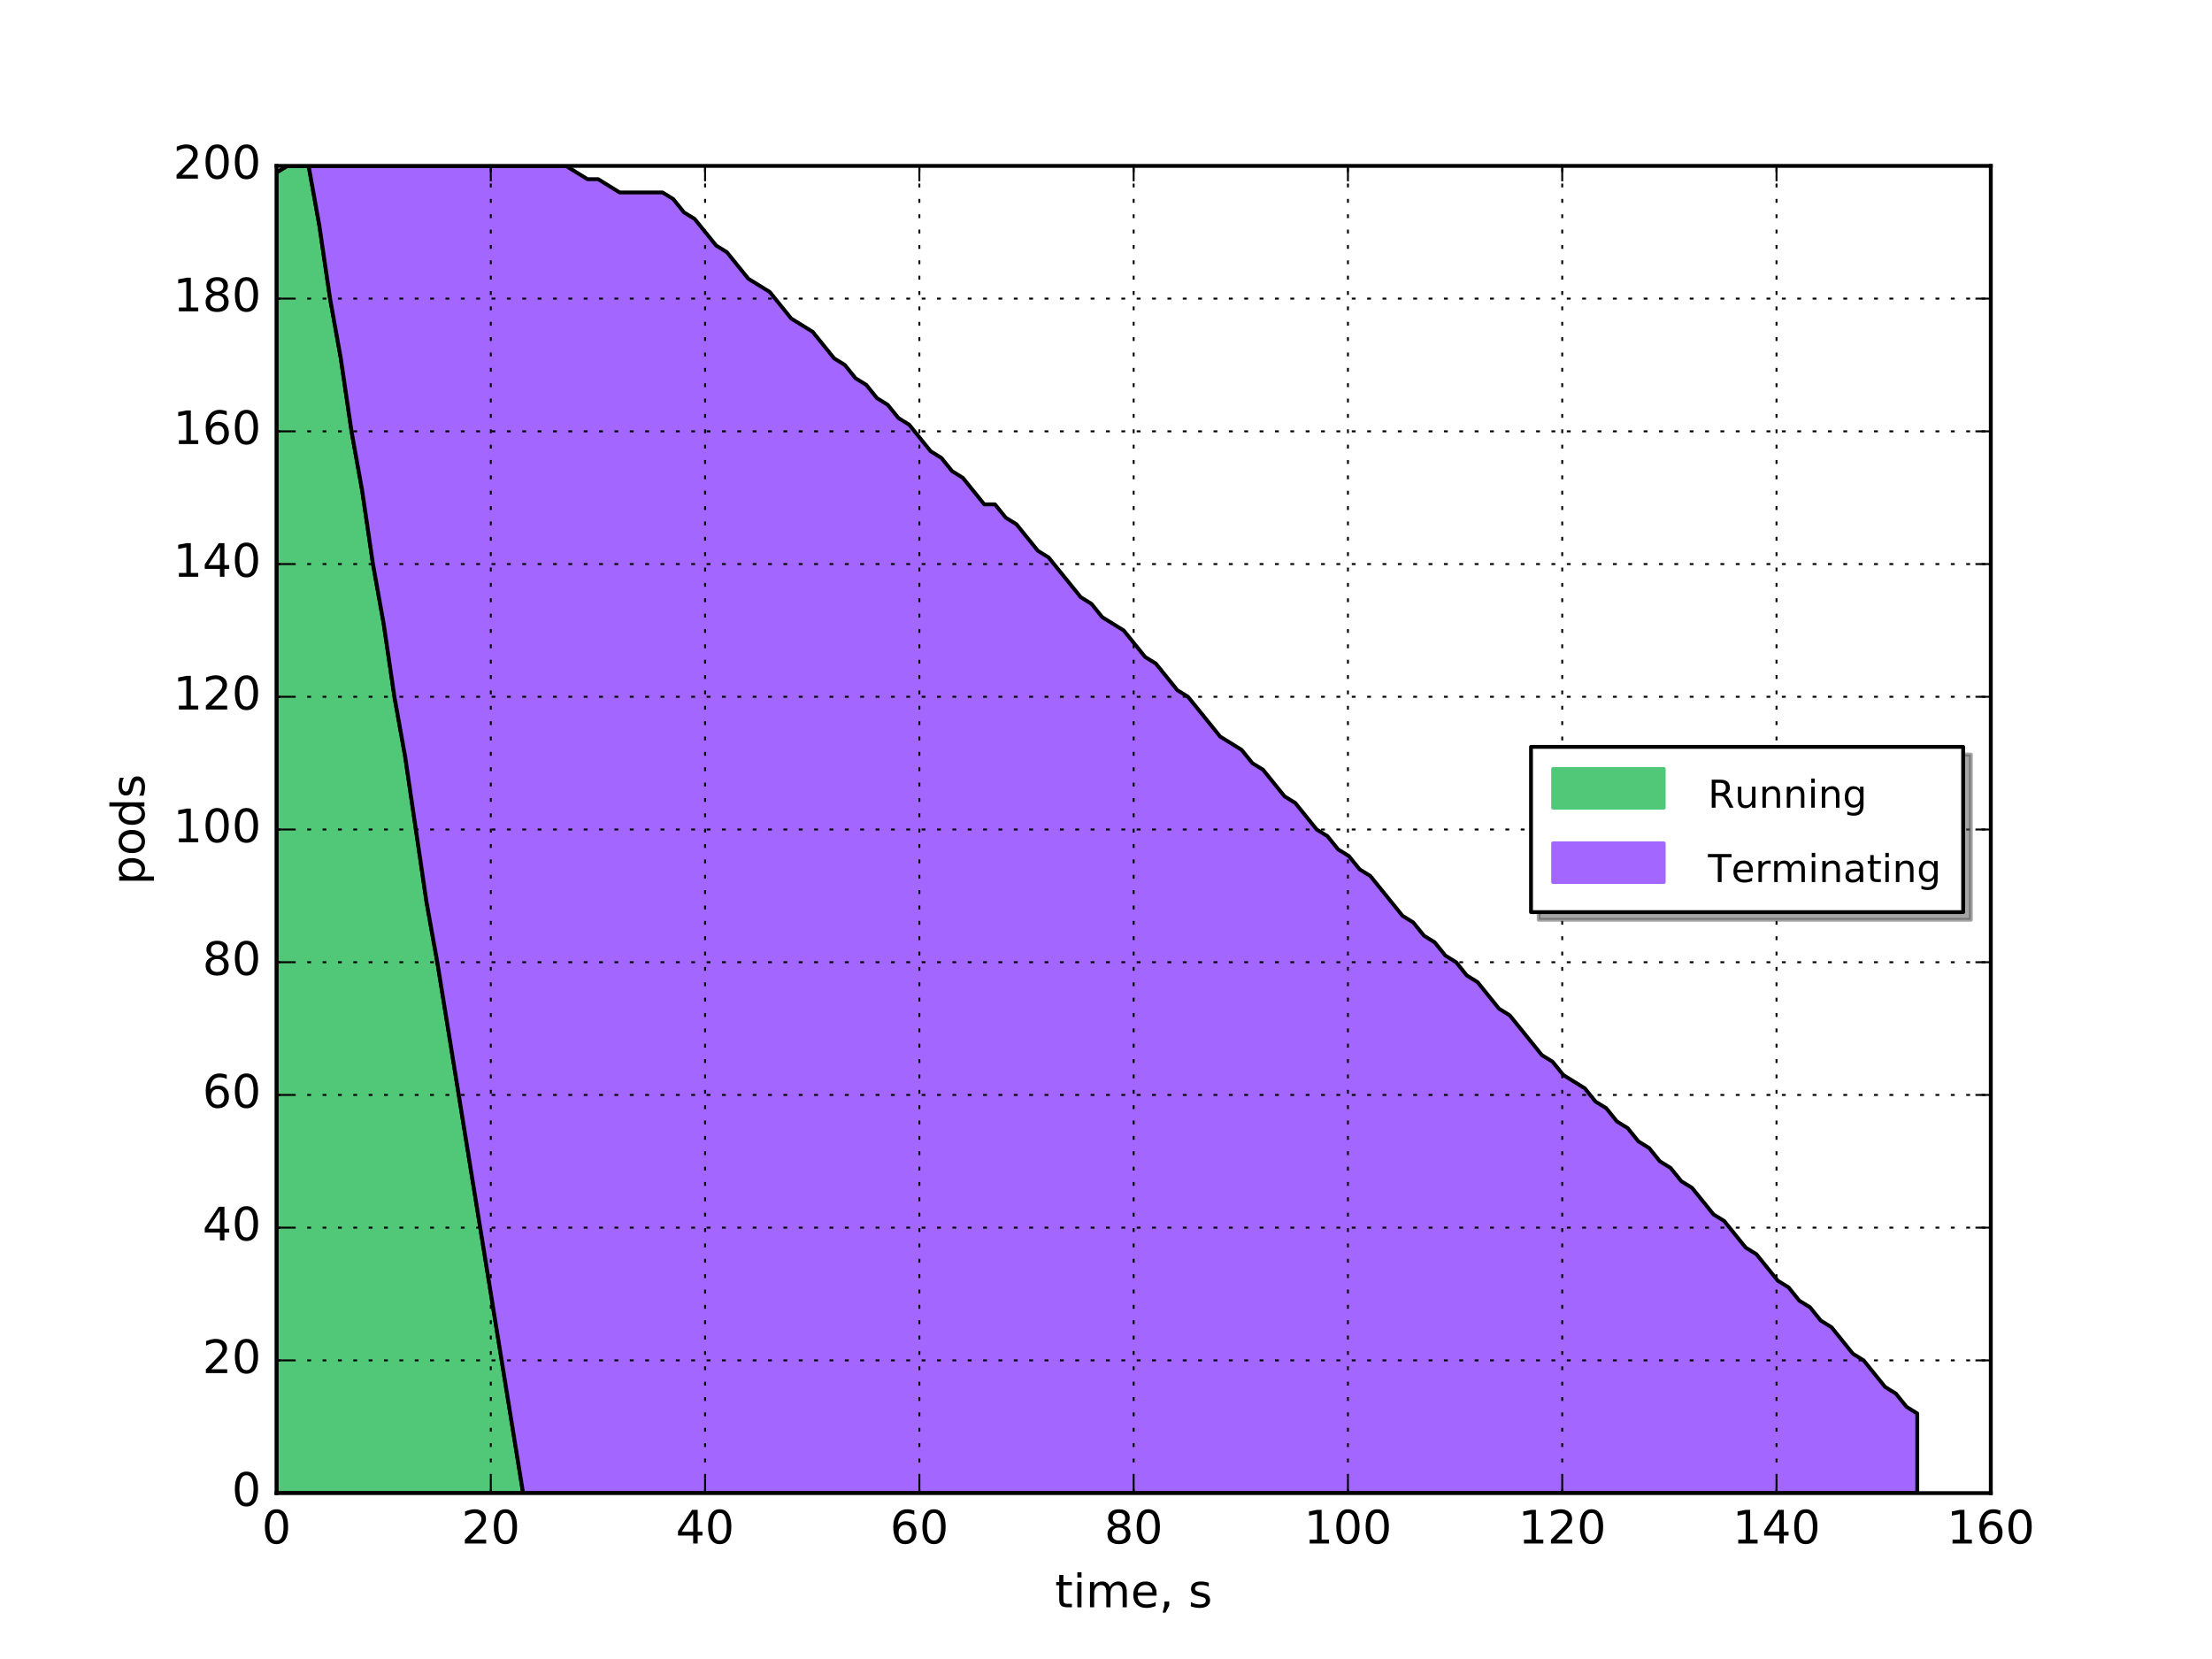 <?xml version="1.0" encoding="utf-8" standalone="no"?>
<!DOCTYPE svg PUBLIC "-//W3C//DTD SVG 1.1//EN"
  "http://www.w3.org/Graphics/SVG/1.1/DTD/svg11.dtd">
<!-- Created with matplotlib (http://matplotlib.org/) -->
<svg height="432pt" version="1.1" viewBox="0 0 576 432" width="576pt" xmlns="http://www.w3.org/2000/svg" xmlns:xlink="http://www.w3.org/1999/xlink">
 <defs>
  <style type="text/css">
*{stroke-linecap:butt;stroke-linejoin:round;stroke-miterlimit:100000;}
  </style>
 </defs>
 <g id="figure_1">
  <g id="patch_1">
   <path d="M 0 432 
L 576 432 
L 576 0 
L 0 0 
z
" style="fill:#ffffff;"/>
  </g>
  <g id="axes_1">
   <g id="patch_2">
    <path d="M 72 388.8 
L 518.4 388.8 
L 518.4 43.2 
L 72 43.2 
z
" style="fill:#ffffff;"/>
   </g>
   <g id="PolyCollection_1">
    <defs>
     <path d="M 72 -387.072 
L 72 -43.2 
L 74.79 -43.2 
L 77.582 -43.2 
L 80.373 -43.2 
L 83.165 -43.2 
L 85.957 -43.2 
L 88.749 -43.2 
L 91.542 -43.2 
L 94.334 -43.2 
L 97.127 -43.2 
L 99.919 -43.2 
L 102.711 -43.2 
L 105.503 -43.2 
L 108.297 -43.2 
L 111.089 -43.2 
L 113.881 -43.2 
L 116.673 -43.2 
L 119.466 -43.2 
L 122.258 -43.2 
L 125.05 -43.2 
L 127.842 -43.2 
L 130.634 -43.2 
L 133.426 -43.2 
L 136.219 -43.2 
L 139.011 -43.2 
L 141.803 -43.2 
L 144.595 -43.2 
L 147.388 -43.2 
L 150.182 -43.2 
L 152.973 -43.2 
L 155.767 -43.2 
L 158.559 -43.2 
L 161.351 -43.2 
L 164.143 -43.2 
L 166.936 -43.2 
L 169.728 -43.2 
L 172.52 -43.2 
L 175.313 -43.2 
L 178.105 -43.2 
L 180.897 -43.2 
L 183.689 -43.2 
L 186.482 -43.2 
L 189.274 -43.2 
L 192.069 -43.2 
L 194.86 -43.2 
L 197.656 -43.2 
L 200.448 -43.2 
L 203.24 -43.2 
L 206.032 -43.2 
L 208.825 -43.2 
L 211.617 -43.2 
L 214.409 -43.2 
L 217.202 -43.2 
L 219.994 -43.2 
L 222.786 -43.2 
L 225.578 -43.2 
L 228.371 -43.2 
L 231.163 -43.2 
L 233.958 -43.2 
L 236.752 -43.2 
L 239.544 -43.2 
L 242.335 -43.2 
L 245.13 -43.2 
L 247.922 -43.2 
L 250.713 -43.2 
L 253.506 -43.2 
L 256.298 -43.2 
L 259.091 -43.2 
L 261.883 -43.2 
L 264.675 -43.2 
L 267.468 -43.2 
L 270.261 -43.2 
L 273.053 -43.2 
L 275.845 -43.2 
L 278.644 -43.2 
L 281.436 -43.2 
L 284.228 -43.2 
L 287.021 -43.2 
L 289.813 -43.2 
L 292.605 -43.2 
L 295.398 -43.2 
L 298.19 -43.2 
L 300.982 -43.2 
L 303.775 -43.2 
L 306.567 -43.2 
L 309.359 -43.2 
L 312.152 -43.2 
L 314.944 -43.2 
L 317.735 -43.2 
L 320.527 -43.2 
L 323.319 -43.2 
L 326.111 -43.2 
L 328.903 -43.2 
L 331.696 -43.2 
L 334.488 -43.2 
L 337.281 -43.2 
L 340.073 -43.2 
L 342.865 -43.2 
L 345.658 -43.2 
L 348.45 -43.2 
L 351.243 -43.2 
L 354.035 -43.2 
L 356.827 -43.2 
L 359.619 -43.2 
L 362.412 -43.2 
L 365.204 -43.2 
L 367.997 -43.2 
L 370.789 -43.2 
L 373.581 -43.2 
L 376.374 -43.2 
L 379.166 -43.2 
L 381.959 -43.2 
L 384.751 -43.2 
L 387.543 -43.2 
L 390.336 -43.2 
L 393.128 -43.2 
L 395.921 -43.2 
L 398.713 -43.2 
L 401.507 -43.2 
L 404.299 -43.2 
L 407.091 -43.2 
L 409.884 -43.2 
L 412.676 -43.2 
L 415.47 -43.2 
L 418.263 -43.2 
L 421.055 -43.2 
L 423.847 -43.2 
L 426.64 -43.2 
L 429.432 -43.2 
L 432.225 -43.2 
L 435.017 -43.2 
L 437.81 -43.2 
L 440.602 -43.2 
L 443.397 -43.2 
L 446.188 -43.2 
L 448.984 -43.2 
L 451.776 -43.2 
L 454.569 -43.2 
L 457.361 -43.2 
L 460.154 -43.2 
L 462.946 -43.2 
L 465.739 -43.2 
L 468.531 -43.2 
L 471.323 -43.2 
L 474.116 -43.2 
L 476.909 -43.2 
L 479.702 -43.2 
L 482.494 -43.2 
L 485.287 -43.2 
L 488.079 -43.2 
L 490.872 -43.2 
L 493.664 -43.2 
L 496.457 -43.2 
L 499.249 -43.2 
L 499.249 -43.2 
L 499.249 -43.2 
L 496.457 -43.2 
L 493.664 -43.2 
L 490.872 -43.2 
L 488.079 -43.2 
L 485.287 -43.2 
L 482.494 -43.2 
L 479.702 -43.2 
L 476.909 -43.2 
L 474.116 -43.2 
L 471.323 -43.2 
L 468.531 -43.2 
L 465.739 -43.2 
L 462.946 -43.2 
L 460.154 -43.2 
L 457.361 -43.2 
L 454.569 -43.2 
L 451.776 -43.2 
L 448.984 -43.2 
L 446.188 -43.2 
L 443.397 -43.2 
L 440.602 -43.2 
L 437.81 -43.2 
L 435.017 -43.2 
L 432.225 -43.2 
L 429.432 -43.2 
L 426.64 -43.2 
L 423.847 -43.2 
L 421.055 -43.2 
L 418.263 -43.2 
L 415.47 -43.2 
L 412.676 -43.2 
L 409.884 -43.2 
L 407.091 -43.2 
L 404.299 -43.2 
L 401.507 -43.2 
L 398.713 -43.2 
L 395.921 -43.2 
L 393.128 -43.2 
L 390.336 -43.2 
L 387.543 -43.2 
L 384.751 -43.2 
L 381.959 -43.2 
L 379.166 -43.2 
L 376.374 -43.2 
L 373.581 -43.2 
L 370.789 -43.2 
L 367.997 -43.2 
L 365.204 -43.2 
L 362.412 -43.2 
L 359.619 -43.2 
L 356.827 -43.2 
L 354.035 -43.2 
L 351.243 -43.2 
L 348.45 -43.2 
L 345.658 -43.2 
L 342.865 -43.2 
L 340.073 -43.2 
L 337.281 -43.2 
L 334.488 -43.2 
L 331.696 -43.2 
L 328.903 -43.2 
L 326.111 -43.2 
L 323.319 -43.2 
L 320.527 -43.2 
L 317.735 -43.2 
L 314.944 -43.2 
L 312.152 -43.2 
L 309.359 -43.2 
L 306.567 -43.2 
L 303.775 -43.2 
L 300.982 -43.2 
L 298.19 -43.2 
L 295.398 -43.2 
L 292.605 -43.2 
L 289.813 -43.2 
L 287.021 -43.2 
L 284.228 -43.2 
L 281.436 -43.2 
L 278.644 -43.2 
L 275.845 -43.2 
L 273.053 -43.2 
L 270.261 -43.2 
L 267.468 -43.2 
L 264.675 -43.2 
L 261.883 -43.2 
L 259.091 -43.2 
L 256.298 -43.2 
L 253.506 -43.2 
L 250.713 -43.2 
L 247.922 -43.2 
L 245.13 -43.2 
L 242.335 -43.2 
L 239.544 -43.2 
L 236.752 -43.2 
L 233.958 -43.2 
L 231.163 -43.2 
L 228.371 -43.2 
L 225.578 -43.2 
L 222.786 -43.2 
L 219.994 -43.2 
L 217.202 -43.2 
L 214.409 -43.2 
L 211.617 -43.2 
L 208.825 -43.2 
L 206.032 -43.2 
L 203.24 -43.2 
L 200.448 -43.2 
L 197.656 -43.2 
L 194.86 -43.2 
L 192.069 -43.2 
L 189.274 -43.2 
L 186.482 -43.2 
L 183.689 -43.2 
L 180.897 -43.2 
L 178.105 -43.2 
L 175.313 -43.2 
L 172.52 -43.2 
L 169.728 -43.2 
L 166.936 -43.2 
L 164.143 -43.2 
L 161.351 -43.2 
L 158.559 -43.2 
L 155.767 -43.2 
L 152.973 -43.2 
L 150.182 -43.2 
L 147.388 -43.2 
L 144.595 -43.2 
L 141.803 -43.2 
L 139.011 -43.2 
L 136.219 -43.2 
L 133.426 -60.48 
L 130.634 -77.76 
L 127.842 -95.04 
L 125.05 -112.32 
L 122.258 -129.6 
L 119.466 -146.88 
L 116.673 -164.16 
L 113.881 -181.44 
L 111.089 -196.992 
L 108.297 -216 
L 105.503 -235.008 
L 102.711 -250.56 
L 99.919 -269.568 
L 97.127 -285.12 
L 94.334 -304.128 
L 91.542 -319.68 
L 88.749 -338.688 
L 85.957 -354.24 
L 83.165 -373.248 
L 80.373 -388.8 
L 77.582 -388.8 
L 74.79 -388.8 
L 72 -387.072 
z
" id="macb78edb67" style="stroke:#000000;"/>
    </defs>
    <g clip-path="url(#pd2e7465bb2)">
     <use style="fill:#50c878;stroke:#000000;" x="0.0" xlink:href="#macb78edb67" y="432.0"/>
    </g>
   </g>
   <g id="PolyCollection_2">
    <defs>
     <path d="M 72 -387.072 
L 72 -387.072 
L 74.79 -388.8 
L 77.582 -388.8 
L 80.373 -388.8 
L 83.165 -373.248 
L 85.957 -354.24 
L 88.749 -338.688 
L 91.542 -319.68 
L 94.334 -304.128 
L 97.127 -285.12 
L 99.919 -269.568 
L 102.711 -250.56 
L 105.503 -235.008 
L 108.297 -216 
L 111.089 -196.992 
L 113.881 -181.44 
L 116.673 -164.16 
L 119.466 -146.88 
L 122.258 -129.6 
L 125.05 -112.32 
L 127.842 -95.04 
L 130.634 -77.76 
L 133.426 -60.48 
L 136.219 -43.2 
L 139.011 -43.2 
L 141.803 -43.2 
L 144.595 -43.2 
L 147.388 -43.2 
L 150.182 -43.2 
L 152.973 -43.2 
L 155.767 -43.2 
L 158.559 -43.2 
L 161.351 -43.2 
L 164.143 -43.2 
L 166.936 -43.2 
L 169.728 -43.2 
L 172.52 -43.2 
L 175.313 -43.2 
L 178.105 -43.2 
L 180.897 -43.2 
L 183.689 -43.2 
L 186.482 -43.2 
L 189.274 -43.2 
L 192.069 -43.2 
L 194.86 -43.2 
L 197.656 -43.2 
L 200.448 -43.2 
L 203.24 -43.2 
L 206.032 -43.2 
L 208.825 -43.2 
L 211.617 -43.2 
L 214.409 -43.2 
L 217.202 -43.2 
L 219.994 -43.2 
L 222.786 -43.2 
L 225.578 -43.2 
L 228.371 -43.2 
L 231.163 -43.2 
L 233.958 -43.2 
L 236.752 -43.2 
L 239.544 -43.2 
L 242.335 -43.2 
L 245.13 -43.2 
L 247.922 -43.2 
L 250.713 -43.2 
L 253.506 -43.2 
L 256.298 -43.2 
L 259.091 -43.2 
L 261.883 -43.2 
L 264.675 -43.2 
L 267.468 -43.2 
L 270.261 -43.2 
L 273.053 -43.2 
L 275.845 -43.2 
L 278.644 -43.2 
L 281.436 -43.2 
L 284.228 -43.2 
L 287.021 -43.2 
L 289.813 -43.2 
L 292.605 -43.2 
L 295.398 -43.2 
L 298.19 -43.2 
L 300.982 -43.2 
L 303.775 -43.2 
L 306.567 -43.2 
L 309.359 -43.2 
L 312.152 -43.2 
L 314.944 -43.2 
L 317.735 -43.2 
L 320.527 -43.2 
L 323.319 -43.2 
L 326.111 -43.2 
L 328.903 -43.2 
L 331.696 -43.2 
L 334.488 -43.2 
L 337.281 -43.2 
L 340.073 -43.2 
L 342.865 -43.2 
L 345.658 -43.2 
L 348.45 -43.2 
L 351.243 -43.2 
L 354.035 -43.2 
L 356.827 -43.2 
L 359.619 -43.2 
L 362.412 -43.2 
L 365.204 -43.2 
L 367.997 -43.2 
L 370.789 -43.2 
L 373.581 -43.2 
L 376.374 -43.2 
L 379.166 -43.2 
L 381.959 -43.2 
L 384.751 -43.2 
L 387.543 -43.2 
L 390.336 -43.2 
L 393.128 -43.2 
L 395.921 -43.2 
L 398.713 -43.2 
L 401.507 -43.2 
L 404.299 -43.2 
L 407.091 -43.2 
L 409.884 -43.2 
L 412.676 -43.2 
L 415.47 -43.2 
L 418.263 -43.2 
L 421.055 -43.2 
L 423.847 -43.2 
L 426.64 -43.2 
L 429.432 -43.2 
L 432.225 -43.2 
L 435.017 -43.2 
L 437.81 -43.2 
L 440.602 -43.2 
L 443.397 -43.2 
L 446.188 -43.2 
L 448.984 -43.2 
L 451.776 -43.2 
L 454.569 -43.2 
L 457.361 -43.2 
L 460.154 -43.2 
L 462.946 -43.2 
L 465.739 -43.2 
L 468.531 -43.2 
L 471.323 -43.2 
L 474.116 -43.2 
L 476.909 -43.2 
L 479.702 -43.2 
L 482.494 -43.2 
L 485.287 -43.2 
L 488.079 -43.2 
L 490.872 -43.2 
L 493.664 -43.2 
L 496.457 -43.2 
L 499.249 -43.2 
L 499.249 -63.936 
L 499.249 -63.936 
L 496.457 -65.664 
L 493.664 -69.12 
L 490.872 -70.848 
L 488.079 -74.304 
L 485.287 -77.76 
L 482.494 -79.488 
L 479.702 -82.944 
L 476.909 -86.4 
L 474.116 -88.128 
L 471.323 -91.584 
L 468.531 -93.312 
L 465.739 -96.768 
L 462.946 -98.496 
L 460.154 -101.952 
L 457.361 -105.408 
L 454.569 -107.136 
L 451.776 -110.592 
L 448.984 -114.048 
L 446.188 -115.776 
L 443.397 -119.232 
L 440.602 -122.688 
L 437.81 -124.416 
L 435.017 -127.872 
L 432.225 -129.6 
L 429.432 -133.056 
L 426.64 -134.784 
L 423.847 -138.24 
L 421.055 -139.968 
L 418.263 -143.424 
L 415.47 -145.152 
L 412.676 -148.608 
L 409.884 -150.336 
L 407.091 -152.064 
L 404.299 -155.52 
L 401.507 -157.248 
L 398.713 -160.704 
L 395.921 -164.16 
L 393.128 -167.616 
L 390.336 -169.344 
L 387.543 -172.8 
L 384.751 -176.256 
L 381.959 -177.984 
L 379.166 -181.44 
L 376.374 -183.168 
L 373.581 -186.624 
L 370.789 -188.352 
L 367.997 -191.808 
L 365.204 -193.536 
L 362.412 -196.992 
L 359.619 -200.448 
L 356.827 -203.904 
L 354.035 -205.632 
L 351.243 -209.088 
L 348.45 -210.816 
L 345.658 -214.272 
L 342.865 -216 
L 340.073 -219.456 
L 337.281 -222.912 
L 334.488 -224.64 
L 331.696 -228.096 
L 328.903 -231.552 
L 326.111 -233.28 
L 323.319 -236.736 
L 320.527 -238.464 
L 317.735 -240.192 
L 314.944 -243.648 
L 312.152 -247.104 
L 309.359 -250.56 
L 306.567 -252.288 
L 303.775 -255.744 
L 300.982 -259.2 
L 298.19 -260.928 
L 295.398 -264.384 
L 292.605 -267.84 
L 289.813 -269.568 
L 287.021 -271.296 
L 284.228 -274.752 
L 281.436 -276.48 
L 278.644 -279.936 
L 275.845 -283.392 
L 273.053 -286.848 
L 270.261 -288.576 
L 267.468 -292.032 
L 264.675 -295.488 
L 261.883 -297.216 
L 259.091 -300.672 
L 256.298 -300.672 
L 253.506 -304.128 
L 250.713 -307.584 
L 247.922 -309.312 
L 245.13 -312.768 
L 242.335 -314.496 
L 239.544 -317.952 
L 236.752 -321.408 
L 233.958 -323.136 
L 231.163 -326.592 
L 228.371 -328.32 
L 225.578 -331.776 
L 222.786 -333.504 
L 219.994 -336.96 
L 217.202 -338.688 
L 214.409 -342.144 
L 211.617 -345.6 
L 208.825 -347.328 
L 206.032 -349.056 
L 203.24 -352.512 
L 200.448 -355.968 
L 197.656 -357.696 
L 194.86 -359.424 
L 192.069 -362.88 
L 189.274 -366.336 
L 186.482 -368.064 
L 183.689 -371.52 
L 180.897 -374.976 
L 178.105 -376.704 
L 175.313 -380.16 
L 172.52 -381.888 
L 169.728 -381.888 
L 166.936 -381.888 
L 164.143 -381.888 
L 161.351 -381.888 
L 158.559 -383.616 
L 155.767 -385.344 
L 152.973 -385.344 
L 150.182 -387.072 
L 147.388 -388.8 
L 144.595 -388.8 
L 141.803 -388.8 
L 139.011 -388.8 
L 136.219 -388.8 
L 133.426 -388.8 
L 130.634 -388.8 
L 127.842 -388.8 
L 125.05 -388.8 
L 122.258 -388.8 
L 119.466 -388.8 
L 116.673 -388.8 
L 113.881 -388.8 
L 111.089 -388.8 
L 108.297 -388.8 
L 105.503 -388.8 
L 102.711 -388.8 
L 99.919 -388.8 
L 97.127 -388.8 
L 94.334 -388.8 
L 91.542 -388.8 
L 88.749 -388.8 
L 85.957 -388.8 
L 83.165 -388.8 
L 80.373 -388.8 
L 77.582 -388.8 
L 74.79 -388.8 
L 72 -387.072 
z
" id="m7fb78fec31" style="stroke:#000000;"/>
    </defs>
    <g clip-path="url(#pd2e7465bb2)">
     <use style="fill:#a366ff;stroke:#000000;" x="0.0" xlink:href="#m7fb78fec31" y="432.0"/>
    </g>
   </g>
   <g id="patch_3">
    <path d="M 72 43.2 
L 518.4 43.2 
" style="fill:none;stroke:#000000;stroke-linecap:square;stroke-linejoin:miter;"/>
   </g>
   <g id="patch_4">
    <path d="M 518.4 388.8 
L 518.4 43.2 
" style="fill:none;stroke:#000000;stroke-linecap:square;stroke-linejoin:miter;"/>
   </g>
   <g id="patch_5">
    <path d="M 72 388.8 
L 518.4 388.8 
" style="fill:none;stroke:#000000;stroke-linecap:square;stroke-linejoin:miter;"/>
   </g>
   <g id="patch_6">
    <path d="M 72 388.8 
L 72 43.2 
" style="fill:none;stroke:#000000;stroke-linecap:square;stroke-linejoin:miter;"/>
   </g>
   <g id="matplotlib.axis_1">
    <g id="xtick_1">
     <g id="line2d_1">
      <path clip-path="url(#pd2e7465bb2)" d="M 72 388.8 
L 72 43.2 
" style="fill:none;stroke:#000000;stroke-dasharray:1,3;stroke-dashoffset:0.0;stroke-width:0.5;"/>
     </g>
     <g id="line2d_2">
      <defs>
       <path d="M 0 0 
L 0 -4 
" id="m3d07099318" style="stroke:#000000;stroke-width:0.5;"/>
      </defs>
      <g>
       <use style="stroke:#000000;stroke-width:0.5;" x="72.0" xlink:href="#m3d07099318" y="388.8"/>
      </g>
     </g>
     <g id="line2d_3">
      <defs>
       <path d="M 0 0 
L 0 4 
" id="m462a0a0017" style="stroke:#000000;stroke-width:0.5;"/>
      </defs>
      <g>
       <use style="stroke:#000000;stroke-width:0.5;" x="72.0" xlink:href="#m462a0a0017" y="43.2"/>
      </g>
     </g>
     <g id="text_1">
      <!-- 0 -->
      <defs>
       <path d="M 31.781 66.406 
Q 24.172 66.406 20.328 58.906 
Q 16.5 51.422 16.5 36.375 
Q 16.5 21.391 20.328 13.891 
Q 24.172 6.391 31.781 6.391 
Q 39.453 6.391 43.281 13.891 
Q 47.125 21.391 47.125 36.375 
Q 47.125 51.422 43.281 58.906 
Q 39.453 66.406 31.781 66.406 
M 31.781 74.219 
Q 44.047 74.219 50.516 64.516 
Q 56.984 54.828 56.984 36.375 
Q 56.984 17.969 50.516 8.266 
Q 44.047 -1.422 31.781 -1.422 
Q 19.531 -1.422 13.062 8.266 
Q 6.594 17.969 6.594 36.375 
Q 6.594 54.828 13.062 64.516 
Q 19.531 74.219 31.781 74.219 
" id="BitstreamVeraSans-Roman-30"/>
      </defs>
      <g transform="translate(68.183 401.918)scale(0.12 -0.12)">
       <use xlink:href="#BitstreamVeraSans-Roman-30"/>
      </g>
     </g>
    </g>
    <g id="xtick_2">
     <g id="line2d_4">
      <path clip-path="url(#pd2e7465bb2)" d="M 127.8 388.8 
L 127.8 43.2 
" style="fill:none;stroke:#000000;stroke-dasharray:1,3;stroke-dashoffset:0.0;stroke-width:0.5;"/>
     </g>
     <g id="line2d_5">
      <g>
       <use style="stroke:#000000;stroke-width:0.5;" x="127.8" xlink:href="#m3d07099318" y="388.8"/>
      </g>
     </g>
     <g id="line2d_6">
      <g>
       <use style="stroke:#000000;stroke-width:0.5;" x="127.8" xlink:href="#m462a0a0017" y="43.2"/>
      </g>
     </g>
     <g id="text_2">
      <!-- 20 -->
      <defs>
       <path d="M 19.188 8.297 
L 53.609 8.297 
L 53.609 0 
L 7.328 0 
L 7.328 8.297 
Q 12.938 14.109 22.625 23.891 
Q 32.328 33.688 34.812 36.531 
Q 39.547 41.844 41.422 45.531 
Q 43.312 49.219 43.312 52.781 
Q 43.312 58.594 39.234 62.25 
Q 35.156 65.922 28.609 65.922 
Q 23.969 65.922 18.812 64.312 
Q 13.672 62.703 7.812 59.422 
L 7.812 69.391 
Q 13.766 71.781 18.938 73 
Q 24.125 74.219 28.422 74.219 
Q 39.75 74.219 46.484 68.547 
Q 53.219 62.891 53.219 53.422 
Q 53.219 48.922 51.531 44.891 
Q 49.859 40.875 45.406 35.406 
Q 44.188 33.984 37.641 27.219 
Q 31.109 20.453 19.188 8.297 
" id="BitstreamVeraSans-Roman-32"/>
      </defs>
      <g transform="translate(120.165 401.918)scale(0.12 -0.12)">
       <use xlink:href="#BitstreamVeraSans-Roman-32"/>
       <use x="63.623" xlink:href="#BitstreamVeraSans-Roman-30"/>
      </g>
     </g>
    </g>
    <g id="xtick_3">
     <g id="line2d_7">
      <path clip-path="url(#pd2e7465bb2)" d="M 183.6 388.8 
L 183.6 43.2 
" style="fill:none;stroke:#000000;stroke-dasharray:1,3;stroke-dashoffset:0.0;stroke-width:0.5;"/>
     </g>
     <g id="line2d_8">
      <g>
       <use style="stroke:#000000;stroke-width:0.5;" x="183.6" xlink:href="#m3d07099318" y="388.8"/>
      </g>
     </g>
     <g id="line2d_9">
      <g>
       <use style="stroke:#000000;stroke-width:0.5;" x="183.6" xlink:href="#m462a0a0017" y="43.2"/>
      </g>
     </g>
     <g id="text_3">
      <!-- 40 -->
      <defs>
       <path d="M 37.797 64.312 
L 12.891 25.391 
L 37.797 25.391 
z
M 35.203 72.906 
L 47.609 72.906 
L 47.609 25.391 
L 58.016 25.391 
L 58.016 17.188 
L 47.609 17.188 
L 47.609 0 
L 37.797 0 
L 37.797 17.188 
L 4.891 17.188 
L 4.891 26.703 
z
" id="BitstreamVeraSans-Roman-34"/>
      </defs>
      <g transform="translate(175.965 401.918)scale(0.12 -0.12)">
       <use xlink:href="#BitstreamVeraSans-Roman-34"/>
       <use x="63.623" xlink:href="#BitstreamVeraSans-Roman-30"/>
      </g>
     </g>
    </g>
    <g id="xtick_4">
     <g id="line2d_10">
      <path clip-path="url(#pd2e7465bb2)" d="M 239.4 388.8 
L 239.4 43.2 
" style="fill:none;stroke:#000000;stroke-dasharray:1,3;stroke-dashoffset:0.0;stroke-width:0.5;"/>
     </g>
     <g id="line2d_11">
      <g>
       <use style="stroke:#000000;stroke-width:0.5;" x="239.4" xlink:href="#m3d07099318" y="388.8"/>
      </g>
     </g>
     <g id="line2d_12">
      <g>
       <use style="stroke:#000000;stroke-width:0.5;" x="239.4" xlink:href="#m462a0a0017" y="43.2"/>
      </g>
     </g>
     <g id="text_4">
      <!-- 60 -->
      <defs>
       <path d="M 33.016 40.375 
Q 26.375 40.375 22.484 35.828 
Q 18.609 31.297 18.609 23.391 
Q 18.609 15.531 22.484 10.953 
Q 26.375 6.391 33.016 6.391 
Q 39.656 6.391 43.531 10.953 
Q 47.406 15.531 47.406 23.391 
Q 47.406 31.297 43.531 35.828 
Q 39.656 40.375 33.016 40.375 
M 52.594 71.297 
L 52.594 62.312 
Q 48.875 64.062 45.094 64.984 
Q 41.312 65.922 37.594 65.922 
Q 27.828 65.922 22.672 59.328 
Q 17.531 52.734 16.797 39.406 
Q 19.672 43.656 24.016 45.922 
Q 28.375 48.188 33.594 48.188 
Q 44.578 48.188 50.953 41.516 
Q 57.328 34.859 57.328 23.391 
Q 57.328 12.156 50.688 5.359 
Q 44.047 -1.422 33.016 -1.422 
Q 20.359 -1.422 13.672 8.266 
Q 6.984 17.969 6.984 36.375 
Q 6.984 53.656 15.188 63.938 
Q 23.391 74.219 37.203 74.219 
Q 40.922 74.219 44.703 73.484 
Q 48.484 72.75 52.594 71.297 
" id="BitstreamVeraSans-Roman-36"/>
      </defs>
      <g transform="translate(231.765 401.918)scale(0.12 -0.12)">
       <use xlink:href="#BitstreamVeraSans-Roman-36"/>
       <use x="63.623" xlink:href="#BitstreamVeraSans-Roman-30"/>
      </g>
     </g>
    </g>
    <g id="xtick_5">
     <g id="line2d_13">
      <path clip-path="url(#pd2e7465bb2)" d="M 295.2 388.8 
L 295.2 43.2 
" style="fill:none;stroke:#000000;stroke-dasharray:1,3;stroke-dashoffset:0.0;stroke-width:0.5;"/>
     </g>
     <g id="line2d_14">
      <g>
       <use style="stroke:#000000;stroke-width:0.5;" x="295.2" xlink:href="#m3d07099318" y="388.8"/>
      </g>
     </g>
     <g id="line2d_15">
      <g>
       <use style="stroke:#000000;stroke-width:0.5;" x="295.2" xlink:href="#m462a0a0017" y="43.2"/>
      </g>
     </g>
     <g id="text_5">
      <!-- 80 -->
      <defs>
       <path d="M 31.781 34.625 
Q 24.75 34.625 20.719 30.859 
Q 16.703 27.094 16.703 20.516 
Q 16.703 13.922 20.719 10.156 
Q 24.75 6.391 31.781 6.391 
Q 38.812 6.391 42.859 10.172 
Q 46.922 13.969 46.922 20.516 
Q 46.922 27.094 42.891 30.859 
Q 38.875 34.625 31.781 34.625 
M 21.922 38.812 
Q 15.578 40.375 12.031 44.719 
Q 8.5 49.078 8.5 55.328 
Q 8.5 64.062 14.719 69.141 
Q 20.953 74.219 31.781 74.219 
Q 42.672 74.219 48.875 69.141 
Q 55.078 64.062 55.078 55.328 
Q 55.078 49.078 51.531 44.719 
Q 48 40.375 41.703 38.812 
Q 48.828 37.156 52.797 32.312 
Q 56.781 27.484 56.781 20.516 
Q 56.781 9.906 50.312 4.234 
Q 43.844 -1.422 31.781 -1.422 
Q 19.734 -1.422 13.25 4.234 
Q 6.781 9.906 6.781 20.516 
Q 6.781 27.484 10.781 32.312 
Q 14.797 37.156 21.922 38.812 
M 18.312 54.391 
Q 18.312 48.734 21.844 45.562 
Q 25.391 42.391 31.781 42.391 
Q 38.141 42.391 41.719 45.562 
Q 45.312 48.734 45.312 54.391 
Q 45.312 60.062 41.719 63.234 
Q 38.141 66.406 31.781 66.406 
Q 25.391 66.406 21.844 63.234 
Q 18.312 60.062 18.312 54.391 
" id="BitstreamVeraSans-Roman-38"/>
      </defs>
      <g transform="translate(287.565 401.918)scale(0.12 -0.12)">
       <use xlink:href="#BitstreamVeraSans-Roman-38"/>
       <use x="63.623" xlink:href="#BitstreamVeraSans-Roman-30"/>
      </g>
     </g>
    </g>
    <g id="xtick_6">
     <g id="line2d_16">
      <path clip-path="url(#pd2e7465bb2)" d="M 351 388.8 
L 351 43.2 
" style="fill:none;stroke:#000000;stroke-dasharray:1,3;stroke-dashoffset:0.0;stroke-width:0.5;"/>
     </g>
     <g id="line2d_17">
      <g>
       <use style="stroke:#000000;stroke-width:0.5;" x="351.0" xlink:href="#m3d07099318" y="388.8"/>
      </g>
     </g>
     <g id="line2d_18">
      <g>
       <use style="stroke:#000000;stroke-width:0.5;" x="351.0" xlink:href="#m462a0a0017" y="43.2"/>
      </g>
     </g>
     <g id="text_6">
      <!-- 100 -->
      <defs>
       <path d="M 12.406 8.297 
L 28.516 8.297 
L 28.516 63.922 
L 10.984 60.406 
L 10.984 69.391 
L 28.422 72.906 
L 38.281 72.906 
L 38.281 8.297 
L 54.391 8.297 
L 54.391 0 
L 12.406 0 
z
" id="BitstreamVeraSans-Roman-31"/>
      </defs>
      <g transform="translate(339.548 401.918)scale(0.12 -0.12)">
       <use xlink:href="#BitstreamVeraSans-Roman-31"/>
       <use x="63.623" xlink:href="#BitstreamVeraSans-Roman-30"/>
       <use x="127.246" xlink:href="#BitstreamVeraSans-Roman-30"/>
      </g>
     </g>
    </g>
    <g id="xtick_7">
     <g id="line2d_19">
      <path clip-path="url(#pd2e7465bb2)" d="M 406.8 388.8 
L 406.8 43.2 
" style="fill:none;stroke:#000000;stroke-dasharray:1,3;stroke-dashoffset:0.0;stroke-width:0.5;"/>
     </g>
     <g id="line2d_20">
      <g>
       <use style="stroke:#000000;stroke-width:0.5;" x="406.8" xlink:href="#m3d07099318" y="388.8"/>
      </g>
     </g>
     <g id="line2d_21">
      <g>
       <use style="stroke:#000000;stroke-width:0.5;" x="406.8" xlink:href="#m462a0a0017" y="43.2"/>
      </g>
     </g>
     <g id="text_7">
      <!-- 120 -->
      <g transform="translate(395.348 401.918)scale(0.12 -0.12)">
       <use xlink:href="#BitstreamVeraSans-Roman-31"/>
       <use x="63.623" xlink:href="#BitstreamVeraSans-Roman-32"/>
       <use x="127.246" xlink:href="#BitstreamVeraSans-Roman-30"/>
      </g>
     </g>
    </g>
    <g id="xtick_8">
     <g id="line2d_22">
      <path clip-path="url(#pd2e7465bb2)" d="M 462.6 388.8 
L 462.6 43.2 
" style="fill:none;stroke:#000000;stroke-dasharray:1,3;stroke-dashoffset:0.0;stroke-width:0.5;"/>
     </g>
     <g id="line2d_23">
      <g>
       <use style="stroke:#000000;stroke-width:0.5;" x="462.6" xlink:href="#m3d07099318" y="388.8"/>
      </g>
     </g>
     <g id="line2d_24">
      <g>
       <use style="stroke:#000000;stroke-width:0.5;" x="462.6" xlink:href="#m462a0a0017" y="43.2"/>
      </g>
     </g>
     <g id="text_8">
      <!-- 140 -->
      <g transform="translate(451.147 401.918)scale(0.12 -0.12)">
       <use xlink:href="#BitstreamVeraSans-Roman-31"/>
       <use x="63.623" xlink:href="#BitstreamVeraSans-Roman-34"/>
       <use x="127.246" xlink:href="#BitstreamVeraSans-Roman-30"/>
      </g>
     </g>
    </g>
    <g id="xtick_9">
     <g id="line2d_25">
      <path clip-path="url(#pd2e7465bb2)" d="M 518.4 388.8 
L 518.4 43.2 
" style="fill:none;stroke:#000000;stroke-dasharray:1,3;stroke-dashoffset:0.0;stroke-width:0.5;"/>
     </g>
     <g id="line2d_26">
      <g>
       <use style="stroke:#000000;stroke-width:0.5;" x="518.4" xlink:href="#m3d07099318" y="388.8"/>
      </g>
     </g>
     <g id="line2d_27">
      <g>
       <use style="stroke:#000000;stroke-width:0.5;" x="518.4" xlink:href="#m462a0a0017" y="43.2"/>
      </g>
     </g>
     <g id="text_9">
      <!-- 160 -->
      <g transform="translate(506.947 401.918)scale(0.12 -0.12)">
       <use xlink:href="#BitstreamVeraSans-Roman-31"/>
       <use x="63.623" xlink:href="#BitstreamVeraSans-Roman-36"/>
       <use x="127.246" xlink:href="#BitstreamVeraSans-Roman-30"/>
      </g>
     </g>
    </g>
    <g id="text_10">
     <!-- time, s -->
     <defs>
      <path id="BitstreamVeraSans-Roman-20"/>
      <path d="M 52 44.188 
Q 55.375 50.25 60.062 53.125 
Q 64.75 56 71.094 56 
Q 79.641 56 84.281 50.016 
Q 88.922 44.047 88.922 33.016 
L 88.922 0 
L 79.891 0 
L 79.891 32.719 
Q 79.891 40.578 77.094 44.375 
Q 74.312 48.188 68.609 48.188 
Q 61.625 48.188 57.562 43.547 
Q 53.516 38.922 53.516 30.906 
L 53.516 0 
L 44.484 0 
L 44.484 32.719 
Q 44.484 40.625 41.703 44.406 
Q 38.922 48.188 33.109 48.188 
Q 26.219 48.188 22.156 43.531 
Q 18.109 38.875 18.109 30.906 
L 18.109 0 
L 9.078 0 
L 9.078 54.688 
L 18.109 54.688 
L 18.109 46.188 
Q 21.188 51.219 25.484 53.609 
Q 29.781 56 35.688 56 
Q 41.656 56 45.828 52.969 
Q 50 49.953 52 44.188 
" id="BitstreamVeraSans-Roman-6d"/>
      <path d="M 11.719 12.406 
L 22.016 12.406 
L 22.016 4 
L 14.016 -11.625 
L 7.719 -11.625 
L 11.719 4 
z
" id="BitstreamVeraSans-Roman-2c"/>
      <path d="M 9.422 54.688 
L 18.406 54.688 
L 18.406 0 
L 9.422 0 
z
M 9.422 75.984 
L 18.406 75.984 
L 18.406 64.594 
L 9.422 64.594 
z
" id="BitstreamVeraSans-Roman-69"/>
      <path d="M 56.203 29.594 
L 56.203 25.203 
L 14.891 25.203 
Q 15.484 15.922 20.484 11.062 
Q 25.484 6.203 34.422 6.203 
Q 39.594 6.203 44.453 7.469 
Q 49.312 8.734 54.109 11.281 
L 54.109 2.781 
Q 49.266 0.734 44.188 -0.344 
Q 39.109 -1.422 33.891 -1.422 
Q 20.797 -1.422 13.156 6.188 
Q 5.516 13.812 5.516 26.812 
Q 5.516 40.234 12.766 48.109 
Q 20.016 56 32.328 56 
Q 43.359 56 49.781 48.891 
Q 56.203 41.797 56.203 29.594 
M 47.219 32.234 
Q 47.125 39.594 43.094 43.984 
Q 39.062 48.391 32.422 48.391 
Q 24.906 48.391 20.391 44.141 
Q 15.875 39.891 15.188 32.172 
z
" id="BitstreamVeraSans-Roman-65"/>
      <path d="M 18.312 70.219 
L 18.312 54.688 
L 36.812 54.688 
L 36.812 47.703 
L 18.312 47.703 
L 18.312 18.016 
Q 18.312 11.328 20.141 9.422 
Q 21.969 7.516 27.594 7.516 
L 36.812 7.516 
L 36.812 0 
L 27.594 0 
Q 17.188 0 13.234 3.875 
Q 9.281 7.766 9.281 18.016 
L 9.281 47.703 
L 2.688 47.703 
L 2.688 54.688 
L 9.281 54.688 
L 9.281 70.219 
z
" id="BitstreamVeraSans-Roman-74"/>
      <path d="M 44.281 53.078 
L 44.281 44.578 
Q 40.484 46.531 36.375 47.5 
Q 32.281 48.484 27.875 48.484 
Q 21.188 48.484 17.844 46.438 
Q 14.5 44.391 14.5 40.281 
Q 14.5 37.156 16.891 35.375 
Q 19.281 33.594 26.516 31.984 
L 29.594 31.297 
Q 39.156 29.25 43.188 25.516 
Q 47.219 21.781 47.219 15.094 
Q 47.219 7.469 41.188 3.016 
Q 35.156 -1.422 24.609 -1.422 
Q 20.219 -1.422 15.453 -0.562 
Q 10.688 0.297 5.422 2 
L 5.422 11.281 
Q 10.406 8.688 15.234 7.391 
Q 20.062 6.109 24.812 6.109 
Q 31.156 6.109 34.562 8.281 
Q 37.984 10.453 37.984 14.406 
Q 37.984 18.062 35.516 20.016 
Q 33.062 21.969 24.703 23.781 
L 21.578 24.516 
Q 13.234 26.266 9.516 29.906 
Q 5.812 33.547 5.812 39.891 
Q 5.812 47.609 11.281 51.797 
Q 16.75 56 26.812 56 
Q 31.781 56 36.172 55.266 
Q 40.578 54.547 44.281 53.078 
" id="BitstreamVeraSans-Roman-73"/>
     </defs>
     <g transform="translate(274.705 418.532)scale(0.12 -0.12)">
      <use xlink:href="#BitstreamVeraSans-Roman-74"/>
      <use x="39.209" xlink:href="#BitstreamVeraSans-Roman-69"/>
      <use x="66.992" xlink:href="#BitstreamVeraSans-Roman-6d"/>
      <use x="164.404" xlink:href="#BitstreamVeraSans-Roman-65"/>
      <use x="225.928" xlink:href="#BitstreamVeraSans-Roman-2c"/>
      <use x="257.715" xlink:href="#BitstreamVeraSans-Roman-20"/>
      <use x="289.502" xlink:href="#BitstreamVeraSans-Roman-73"/>
     </g>
    </g>
   </g>
   <g id="matplotlib.axis_2">
    <g id="ytick_1">
     <g id="line2d_28">
      <path clip-path="url(#pd2e7465bb2)" d="M 72 388.8 
L 518.4 388.8 
" style="fill:none;stroke:#000000;stroke-dasharray:1,3;stroke-dashoffset:0.0;stroke-width:0.5;"/>
     </g>
     <g id="line2d_29">
      <defs>
       <path d="M 0 0 
L 4 0 
" id="m6d060ed10d" style="stroke:#000000;stroke-width:0.5;"/>
      </defs>
      <g>
       <use style="stroke:#000000;stroke-width:0.5;" x="72.0" xlink:href="#m6d060ed10d" y="388.8"/>
      </g>
     </g>
     <g id="line2d_30">
      <defs>
       <path d="M 0 0 
L -4 0 
" id="mb7d4ba03ac" style="stroke:#000000;stroke-width:0.5;"/>
      </defs>
      <g>
       <use style="stroke:#000000;stroke-width:0.5;" x="518.4" xlink:href="#mb7d4ba03ac" y="388.8"/>
      </g>
     </g>
     <g id="text_11">
      <!-- 0 -->
      <g transform="translate(60.365 392.111)scale(0.12 -0.12)">
       <use xlink:href="#BitstreamVeraSans-Roman-30"/>
      </g>
     </g>
    </g>
    <g id="ytick_2">
     <g id="line2d_31">
      <path clip-path="url(#pd2e7465bb2)" d="M 72 354.24 
L 518.4 354.24 
" style="fill:none;stroke:#000000;stroke-dasharray:1,3;stroke-dashoffset:0.0;stroke-width:0.5;"/>
     </g>
     <g id="line2d_32">
      <g>
       <use style="stroke:#000000;stroke-width:0.5;" x="72.0" xlink:href="#m6d060ed10d" y="354.24"/>
      </g>
     </g>
     <g id="line2d_33">
      <g>
       <use style="stroke:#000000;stroke-width:0.5;" x="518.4" xlink:href="#mb7d4ba03ac" y="354.24"/>
      </g>
     </g>
     <g id="text_12">
      <!-- 20 -->
      <g transform="translate(52.73 357.551)scale(0.12 -0.12)">
       <use xlink:href="#BitstreamVeraSans-Roman-32"/>
       <use x="63.623" xlink:href="#BitstreamVeraSans-Roman-30"/>
      </g>
     </g>
    </g>
    <g id="ytick_3">
     <g id="line2d_34">
      <path clip-path="url(#pd2e7465bb2)" d="M 72 319.68 
L 518.4 319.68 
" style="fill:none;stroke:#000000;stroke-dasharray:1,3;stroke-dashoffset:0.0;stroke-width:0.5;"/>
     </g>
     <g id="line2d_35">
      <g>
       <use style="stroke:#000000;stroke-width:0.5;" x="72.0" xlink:href="#m6d060ed10d" y="319.68"/>
      </g>
     </g>
     <g id="line2d_36">
      <g>
       <use style="stroke:#000000;stroke-width:0.5;" x="518.4" xlink:href="#mb7d4ba03ac" y="319.68"/>
      </g>
     </g>
     <g id="text_13">
      <!-- 40 -->
      <g transform="translate(52.73 322.991)scale(0.12 -0.12)">
       <use xlink:href="#BitstreamVeraSans-Roman-34"/>
       <use x="63.623" xlink:href="#BitstreamVeraSans-Roman-30"/>
      </g>
     </g>
    </g>
    <g id="ytick_4">
     <g id="line2d_37">
      <path clip-path="url(#pd2e7465bb2)" d="M 72 285.12 
L 518.4 285.12 
" style="fill:none;stroke:#000000;stroke-dasharray:1,3;stroke-dashoffset:0.0;stroke-width:0.5;"/>
     </g>
     <g id="line2d_38">
      <g>
       <use style="stroke:#000000;stroke-width:0.5;" x="72.0" xlink:href="#m6d060ed10d" y="285.12"/>
      </g>
     </g>
     <g id="line2d_39">
      <g>
       <use style="stroke:#000000;stroke-width:0.5;" x="518.4" xlink:href="#mb7d4ba03ac" y="285.12"/>
      </g>
     </g>
     <g id="text_14">
      <!-- 60 -->
      <g transform="translate(52.73 288.431)scale(0.12 -0.12)">
       <use xlink:href="#BitstreamVeraSans-Roman-36"/>
       <use x="63.623" xlink:href="#BitstreamVeraSans-Roman-30"/>
      </g>
     </g>
    </g>
    <g id="ytick_5">
     <g id="line2d_40">
      <path clip-path="url(#pd2e7465bb2)" d="M 72 250.56 
L 518.4 250.56 
" style="fill:none;stroke:#000000;stroke-dasharray:1,3;stroke-dashoffset:0.0;stroke-width:0.5;"/>
     </g>
     <g id="line2d_41">
      <g>
       <use style="stroke:#000000;stroke-width:0.5;" x="72.0" xlink:href="#m6d060ed10d" y="250.56"/>
      </g>
     </g>
     <g id="line2d_42">
      <g>
       <use style="stroke:#000000;stroke-width:0.5;" x="518.4" xlink:href="#mb7d4ba03ac" y="250.56"/>
      </g>
     </g>
     <g id="text_15">
      <!-- 80 -->
      <g transform="translate(52.73 253.871)scale(0.12 -0.12)">
       <use xlink:href="#BitstreamVeraSans-Roman-38"/>
       <use x="63.623" xlink:href="#BitstreamVeraSans-Roman-30"/>
      </g>
     </g>
    </g>
    <g id="ytick_6">
     <g id="line2d_43">
      <path clip-path="url(#pd2e7465bb2)" d="M 72 216 
L 518.4 216 
" style="fill:none;stroke:#000000;stroke-dasharray:1,3;stroke-dashoffset:0.0;stroke-width:0.5;"/>
     </g>
     <g id="line2d_44">
      <g>
       <use style="stroke:#000000;stroke-width:0.5;" x="72.0" xlink:href="#m6d060ed10d" y="216.0"/>
      </g>
     </g>
     <g id="line2d_45">
      <g>
       <use style="stroke:#000000;stroke-width:0.5;" x="518.4" xlink:href="#mb7d4ba03ac" y="216.0"/>
      </g>
     </g>
     <g id="text_16">
      <!-- 100 -->
      <g transform="translate(45.095 219.311)scale(0.12 -0.12)">
       <use xlink:href="#BitstreamVeraSans-Roman-31"/>
       <use x="63.623" xlink:href="#BitstreamVeraSans-Roman-30"/>
       <use x="127.246" xlink:href="#BitstreamVeraSans-Roman-30"/>
      </g>
     </g>
    </g>
    <g id="ytick_7">
     <g id="line2d_46">
      <path clip-path="url(#pd2e7465bb2)" d="M 72 181.44 
L 518.4 181.44 
" style="fill:none;stroke:#000000;stroke-dasharray:1,3;stroke-dashoffset:0.0;stroke-width:0.5;"/>
     </g>
     <g id="line2d_47">
      <g>
       <use style="stroke:#000000;stroke-width:0.5;" x="72.0" xlink:href="#m6d060ed10d" y="181.44"/>
      </g>
     </g>
     <g id="line2d_48">
      <g>
       <use style="stroke:#000000;stroke-width:0.5;" x="518.4" xlink:href="#mb7d4ba03ac" y="181.44"/>
      </g>
     </g>
     <g id="text_17">
      <!-- 120 -->
      <g transform="translate(45.095 184.751)scale(0.12 -0.12)">
       <use xlink:href="#BitstreamVeraSans-Roman-31"/>
       <use x="63.623" xlink:href="#BitstreamVeraSans-Roman-32"/>
       <use x="127.246" xlink:href="#BitstreamVeraSans-Roman-30"/>
      </g>
     </g>
    </g>
    <g id="ytick_8">
     <g id="line2d_49">
      <path clip-path="url(#pd2e7465bb2)" d="M 72 146.88 
L 518.4 146.88 
" style="fill:none;stroke:#000000;stroke-dasharray:1,3;stroke-dashoffset:0.0;stroke-width:0.5;"/>
     </g>
     <g id="line2d_50">
      <g>
       <use style="stroke:#000000;stroke-width:0.5;" x="72.0" xlink:href="#m6d060ed10d" y="146.88"/>
      </g>
     </g>
     <g id="line2d_51">
      <g>
       <use style="stroke:#000000;stroke-width:0.5;" x="518.4" xlink:href="#mb7d4ba03ac" y="146.88"/>
      </g>
     </g>
     <g id="text_18">
      <!-- 140 -->
      <g transform="translate(45.095 150.191)scale(0.12 -0.12)">
       <use xlink:href="#BitstreamVeraSans-Roman-31"/>
       <use x="63.623" xlink:href="#BitstreamVeraSans-Roman-34"/>
       <use x="127.246" xlink:href="#BitstreamVeraSans-Roman-30"/>
      </g>
     </g>
    </g>
    <g id="ytick_9">
     <g id="line2d_52">
      <path clip-path="url(#pd2e7465bb2)" d="M 72 112.32 
L 518.4 112.32 
" style="fill:none;stroke:#000000;stroke-dasharray:1,3;stroke-dashoffset:0.0;stroke-width:0.5;"/>
     </g>
     <g id="line2d_53">
      <g>
       <use style="stroke:#000000;stroke-width:0.5;" x="72.0" xlink:href="#m6d060ed10d" y="112.32"/>
      </g>
     </g>
     <g id="line2d_54">
      <g>
       <use style="stroke:#000000;stroke-width:0.5;" x="518.4" xlink:href="#mb7d4ba03ac" y="112.32"/>
      </g>
     </g>
     <g id="text_19">
      <!-- 160 -->
      <g transform="translate(45.095 115.631)scale(0.12 -0.12)">
       <use xlink:href="#BitstreamVeraSans-Roman-31"/>
       <use x="63.623" xlink:href="#BitstreamVeraSans-Roman-36"/>
       <use x="127.246" xlink:href="#BitstreamVeraSans-Roman-30"/>
      </g>
     </g>
    </g>
    <g id="ytick_10">
     <g id="line2d_55">
      <path clip-path="url(#pd2e7465bb2)" d="M 72 77.76 
L 518.4 77.76 
" style="fill:none;stroke:#000000;stroke-dasharray:1,3;stroke-dashoffset:0.0;stroke-width:0.5;"/>
     </g>
     <g id="line2d_56">
      <g>
       <use style="stroke:#000000;stroke-width:0.5;" x="72.0" xlink:href="#m6d060ed10d" y="77.76"/>
      </g>
     </g>
     <g id="line2d_57">
      <g>
       <use style="stroke:#000000;stroke-width:0.5;" x="518.4" xlink:href="#mb7d4ba03ac" y="77.76"/>
      </g>
     </g>
     <g id="text_20">
      <!-- 180 -->
      <g transform="translate(45.095 81.071)scale(0.12 -0.12)">
       <use xlink:href="#BitstreamVeraSans-Roman-31"/>
       <use x="63.623" xlink:href="#BitstreamVeraSans-Roman-38"/>
       <use x="127.246" xlink:href="#BitstreamVeraSans-Roman-30"/>
      </g>
     </g>
    </g>
    <g id="ytick_11">
     <g id="line2d_58">
      <path clip-path="url(#pd2e7465bb2)" d="M 72 43.2 
L 518.4 43.2 
" style="fill:none;stroke:#000000;stroke-dasharray:1,3;stroke-dashoffset:0.0;stroke-width:0.5;"/>
     </g>
     <g id="line2d_59">
      <g>
       <use style="stroke:#000000;stroke-width:0.5;" x="72.0" xlink:href="#m6d060ed10d" y="43.2"/>
      </g>
     </g>
     <g id="line2d_60">
      <g>
       <use style="stroke:#000000;stroke-width:0.5;" x="518.4" xlink:href="#mb7d4ba03ac" y="43.2"/>
      </g>
     </g>
     <g id="text_21">
      <!-- 200 -->
      <g transform="translate(45.095 46.511)scale(0.12 -0.12)">
       <use xlink:href="#BitstreamVeraSans-Roman-32"/>
       <use x="63.623" xlink:href="#BitstreamVeraSans-Roman-30"/>
       <use x="127.246" xlink:href="#BitstreamVeraSans-Roman-30"/>
      </g>
     </g>
    </g>
    <g id="text_22">
     <!-- pods -->
     <defs>
      <path d="M 45.406 46.391 
L 45.406 75.984 
L 54.391 75.984 
L 54.391 0 
L 45.406 0 
L 45.406 8.203 
Q 42.578 3.328 38.25 0.953 
Q 33.938 -1.422 27.875 -1.422 
Q 17.969 -1.422 11.734 6.484 
Q 5.516 14.406 5.516 27.297 
Q 5.516 40.188 11.734 48.094 
Q 17.969 56 27.875 56 
Q 33.938 56 38.25 53.625 
Q 42.578 51.266 45.406 46.391 
M 14.797 27.297 
Q 14.797 17.391 18.875 11.75 
Q 22.953 6.109 30.078 6.109 
Q 37.203 6.109 41.297 11.75 
Q 45.406 17.391 45.406 27.297 
Q 45.406 37.203 41.297 42.844 
Q 37.203 48.484 30.078 48.484 
Q 22.953 48.484 18.875 42.844 
Q 14.797 37.203 14.797 27.297 
" id="BitstreamVeraSans-Roman-64"/>
      <path d="M 30.609 48.391 
Q 23.391 48.391 19.188 42.75 
Q 14.984 37.109 14.984 27.297 
Q 14.984 17.484 19.156 11.844 
Q 23.344 6.203 30.609 6.203 
Q 37.797 6.203 41.984 11.859 
Q 46.188 17.531 46.188 27.297 
Q 46.188 37.016 41.984 42.703 
Q 37.797 48.391 30.609 48.391 
M 30.609 56 
Q 42.328 56 49.016 48.375 
Q 55.719 40.766 55.719 27.297 
Q 55.719 13.875 49.016 6.219 
Q 42.328 -1.422 30.609 -1.422 
Q 18.844 -1.422 12.172 6.219 
Q 5.516 13.875 5.516 27.297 
Q 5.516 40.766 12.172 48.375 
Q 18.844 56 30.609 56 
" id="BitstreamVeraSans-Roman-6f"/>
      <path d="M 18.109 8.203 
L 18.109 -20.797 
L 9.078 -20.797 
L 9.078 54.688 
L 18.109 54.688 
L 18.109 46.391 
Q 20.953 51.266 25.266 53.625 
Q 29.594 56 35.594 56 
Q 45.562 56 51.781 48.094 
Q 58.016 40.188 58.016 27.297 
Q 58.016 14.406 51.781 6.484 
Q 45.562 -1.422 35.594 -1.422 
Q 29.594 -1.422 25.266 0.953 
Q 20.953 3.328 18.109 8.203 
M 48.688 27.297 
Q 48.688 37.203 44.609 42.844 
Q 40.531 48.484 33.406 48.484 
Q 26.266 48.484 22.188 42.844 
Q 18.109 37.203 18.109 27.297 
Q 18.109 17.391 22.188 11.75 
Q 26.266 6.109 33.406 6.109 
Q 40.531 6.109 44.609 11.75 
Q 48.688 17.391 48.688 27.297 
" id="BitstreamVeraSans-Roman-70"/>
     </defs>
     <g transform="translate(37.599 230.415)rotate(-90.0)scale(0.12 -0.12)">
      <use xlink:href="#BitstreamVeraSans-Roman-70"/>
      <use x="63.477" xlink:href="#BitstreamVeraSans-Roman-6f"/>
      <use x="124.658" xlink:href="#BitstreamVeraSans-Roman-64"/>
      <use x="188.135" xlink:href="#BitstreamVeraSans-Roman-73"/>
     </g>
    </g>
   </g>
   <g id="legend_1">
    <g id="patch_7">
     <path d="M 400.672 239.519 
L 513.2 239.519 
L 513.2 196.481 
L 400.672 196.481 
z
" style="fill:#4c4c4c;opacity:0.5;stroke:#4c4c4c;stroke-linejoin:miter;"/>
    </g>
    <g id="patch_8">
     <path d="M 398.672 237.519 
L 511.2 237.519 
L 511.2 194.481 
L 398.672 194.481 
z
" style="fill:#ffffff;stroke:#000000;stroke-linejoin:miter;"/>
    </g>
    <g id="patch_9">
     <path d="M 404.432 210.321 
L 433.232 210.321 
L 433.232 200.241 
L 404.432 200.241 
z
" style="fill:#50c878;stroke:#50c878;stroke-linejoin:miter;"/>
    </g>
    <g id="text_23">
     <!-- Running -->
     <defs>
      <path d="M 54.891 33.016 
L 54.891 0 
L 45.906 0 
L 45.906 32.719 
Q 45.906 40.484 42.875 44.328 
Q 39.844 48.188 33.797 48.188 
Q 26.516 48.188 22.312 43.547 
Q 18.109 38.922 18.109 30.906 
L 18.109 0 
L 9.078 0 
L 9.078 54.688 
L 18.109 54.688 
L 18.109 46.188 
Q 21.344 51.125 25.703 53.562 
Q 30.078 56 35.797 56 
Q 45.219 56 50.047 50.172 
Q 54.891 44.344 54.891 33.016 
" id="BitstreamVeraSans-Roman-6e"/>
      <path d="M 44.391 34.188 
Q 47.562 33.109 50.562 29.594 
Q 53.562 26.078 56.594 19.922 
L 66.609 0 
L 56 0 
L 46.688 18.703 
Q 43.062 26.031 39.672 28.422 
Q 36.281 30.812 30.422 30.812 
L 19.672 30.812 
L 19.672 0 
L 9.812 0 
L 9.812 72.906 
L 32.078 72.906 
Q 44.578 72.906 50.734 67.672 
Q 56.891 62.453 56.891 51.906 
Q 56.891 45.016 53.688 40.469 
Q 50.484 35.938 44.391 34.188 
M 19.672 64.797 
L 19.672 38.922 
L 32.078 38.922 
Q 39.203 38.922 42.844 42.219 
Q 46.484 45.516 46.484 51.906 
Q 46.484 58.297 42.844 61.547 
Q 39.203 64.797 32.078 64.797 
z
" id="BitstreamVeraSans-Roman-52"/>
      <path d="M 8.5 21.578 
L 8.5 54.688 
L 17.484 54.688 
L 17.484 21.922 
Q 17.484 14.156 20.5 10.266 
Q 23.531 6.391 29.594 6.391 
Q 36.859 6.391 41.078 11.031 
Q 45.312 15.672 45.312 23.688 
L 45.312 54.688 
L 54.297 54.688 
L 54.297 0 
L 45.312 0 
L 45.312 8.406 
Q 42.047 3.422 37.719 1 
Q 33.406 -1.422 27.688 -1.422 
Q 18.266 -1.422 13.375 4.438 
Q 8.5 10.297 8.5 21.578 
" id="BitstreamVeraSans-Roman-75"/>
      <path d="M 45.406 27.984 
Q 45.406 37.75 41.375 43.109 
Q 37.359 48.484 30.078 48.484 
Q 22.859 48.484 18.828 43.109 
Q 14.797 37.75 14.797 27.984 
Q 14.797 18.266 18.828 12.891 
Q 22.859 7.516 30.078 7.516 
Q 37.359 7.516 41.375 12.891 
Q 45.406 18.266 45.406 27.984 
M 54.391 6.781 
Q 54.391 -7.172 48.188 -13.984 
Q 42 -20.797 29.203 -20.797 
Q 24.469 -20.797 20.266 -20.094 
Q 16.062 -19.391 12.109 -17.922 
L 12.109 -9.188 
Q 16.062 -11.328 19.922 -12.344 
Q 23.781 -13.375 27.781 -13.375 
Q 36.625 -13.375 41.016 -8.766 
Q 45.406 -4.156 45.406 5.172 
L 45.406 9.625 
Q 42.625 4.781 38.281 2.391 
Q 33.938 0 27.875 0 
Q 17.828 0 11.672 7.656 
Q 5.516 15.328 5.516 27.984 
Q 5.516 40.672 11.672 48.328 
Q 17.828 56 27.875 56 
Q 33.938 56 38.281 53.609 
Q 42.625 51.219 45.406 46.391 
L 45.406 54.688 
L 54.391 54.688 
z
" id="BitstreamVeraSans-Roman-67"/>
     </defs>
     <g transform="translate(444.752 210.321)scale(0.1 -0.1)">
      <use xlink:href="#BitstreamVeraSans-Roman-52"/>
      <use x="69.42" xlink:href="#BitstreamVeraSans-Roman-75"/>
      <use x="132.799" xlink:href="#BitstreamVeraSans-Roman-6e"/>
      <use x="196.178" xlink:href="#BitstreamVeraSans-Roman-6e"/>
      <use x="259.557" xlink:href="#BitstreamVeraSans-Roman-69"/>
      <use x="287.34" xlink:href="#BitstreamVeraSans-Roman-6e"/>
      <use x="350.719" xlink:href="#BitstreamVeraSans-Roman-67"/>
     </g>
    </g>
    <g id="patch_10">
     <path d="M 404.432 229.68 
L 433.232 229.68 
L 433.232 219.6 
L 404.432 219.6 
z
" style="fill:#a366ff;stroke:#a366ff;stroke-linejoin:miter;"/>
    </g>
    <g id="text_24">
     <!-- Terminating -->
     <defs>
      <path d="M 41.109 46.297 
Q 39.594 47.172 37.812 47.578 
Q 36.031 48 33.891 48 
Q 26.266 48 22.188 43.047 
Q 18.109 38.094 18.109 28.812 
L 18.109 0 
L 9.078 0 
L 9.078 54.688 
L 18.109 54.688 
L 18.109 46.188 
Q 20.953 51.172 25.484 53.578 
Q 30.031 56 36.531 56 
Q 37.453 56 38.578 55.875 
Q 39.703 55.766 41.062 55.516 
z
" id="BitstreamVeraSans-Roman-72"/>
      <path d="M 34.281 27.484 
Q 23.391 27.484 19.188 25 
Q 14.984 22.516 14.984 16.5 
Q 14.984 11.719 18.141 8.906 
Q 21.297 6.109 26.703 6.109 
Q 34.188 6.109 38.703 11.406 
Q 43.219 16.703 43.219 25.484 
L 43.219 27.484 
z
M 52.203 31.203 
L 52.203 0 
L 43.219 0 
L 43.219 8.297 
Q 40.141 3.328 35.547 0.953 
Q 30.953 -1.422 24.312 -1.422 
Q 15.922 -1.422 10.953 3.297 
Q 6 8.016 6 15.922 
Q 6 25.141 12.172 29.828 
Q 18.359 34.516 30.609 34.516 
L 43.219 34.516 
L 43.219 35.406 
Q 43.219 41.609 39.141 45 
Q 35.062 48.391 27.688 48.391 
Q 23 48.391 18.547 47.266 
Q 14.109 46.141 10.016 43.891 
L 10.016 52.203 
Q 14.938 54.109 19.578 55.047 
Q 24.219 56 28.609 56 
Q 40.484 56 46.344 49.844 
Q 52.203 43.703 52.203 31.203 
" id="BitstreamVeraSans-Roman-61"/>
      <path d="M -0.297 72.906 
L 61.375 72.906 
L 61.375 64.594 
L 35.5 64.594 
L 35.5 0 
L 25.594 0 
L 25.594 64.594 
L -0.297 64.594 
z
" id="BitstreamVeraSans-Roman-54"/>
     </defs>
     <g transform="translate(444.752 229.68)scale(0.1 -0.1)">
      <use xlink:href="#BitstreamVeraSans-Roman-54"/>
      <use x="60.818" xlink:href="#BitstreamVeraSans-Roman-65"/>
      <use x="122.342" xlink:href="#BitstreamVeraSans-Roman-72"/>
      <use x="163.439" xlink:href="#BitstreamVeraSans-Roman-6d"/>
      <use x="260.852" xlink:href="#BitstreamVeraSans-Roman-69"/>
      <use x="288.635" xlink:href="#BitstreamVeraSans-Roman-6e"/>
      <use x="352.014" xlink:href="#BitstreamVeraSans-Roman-61"/>
      <use x="413.293" xlink:href="#BitstreamVeraSans-Roman-74"/>
      <use x="452.502" xlink:href="#BitstreamVeraSans-Roman-69"/>
      <use x="480.285" xlink:href="#BitstreamVeraSans-Roman-6e"/>
      <use x="543.664" xlink:href="#BitstreamVeraSans-Roman-67"/>
     </g>
    </g>
   </g>
  </g>
 </g>
 <defs>
  <clipPath id="pd2e7465bb2">
   <rect height="345.6" width="446.4" x="72.0" y="43.2"/>
  </clipPath>
 </defs>
</svg>
